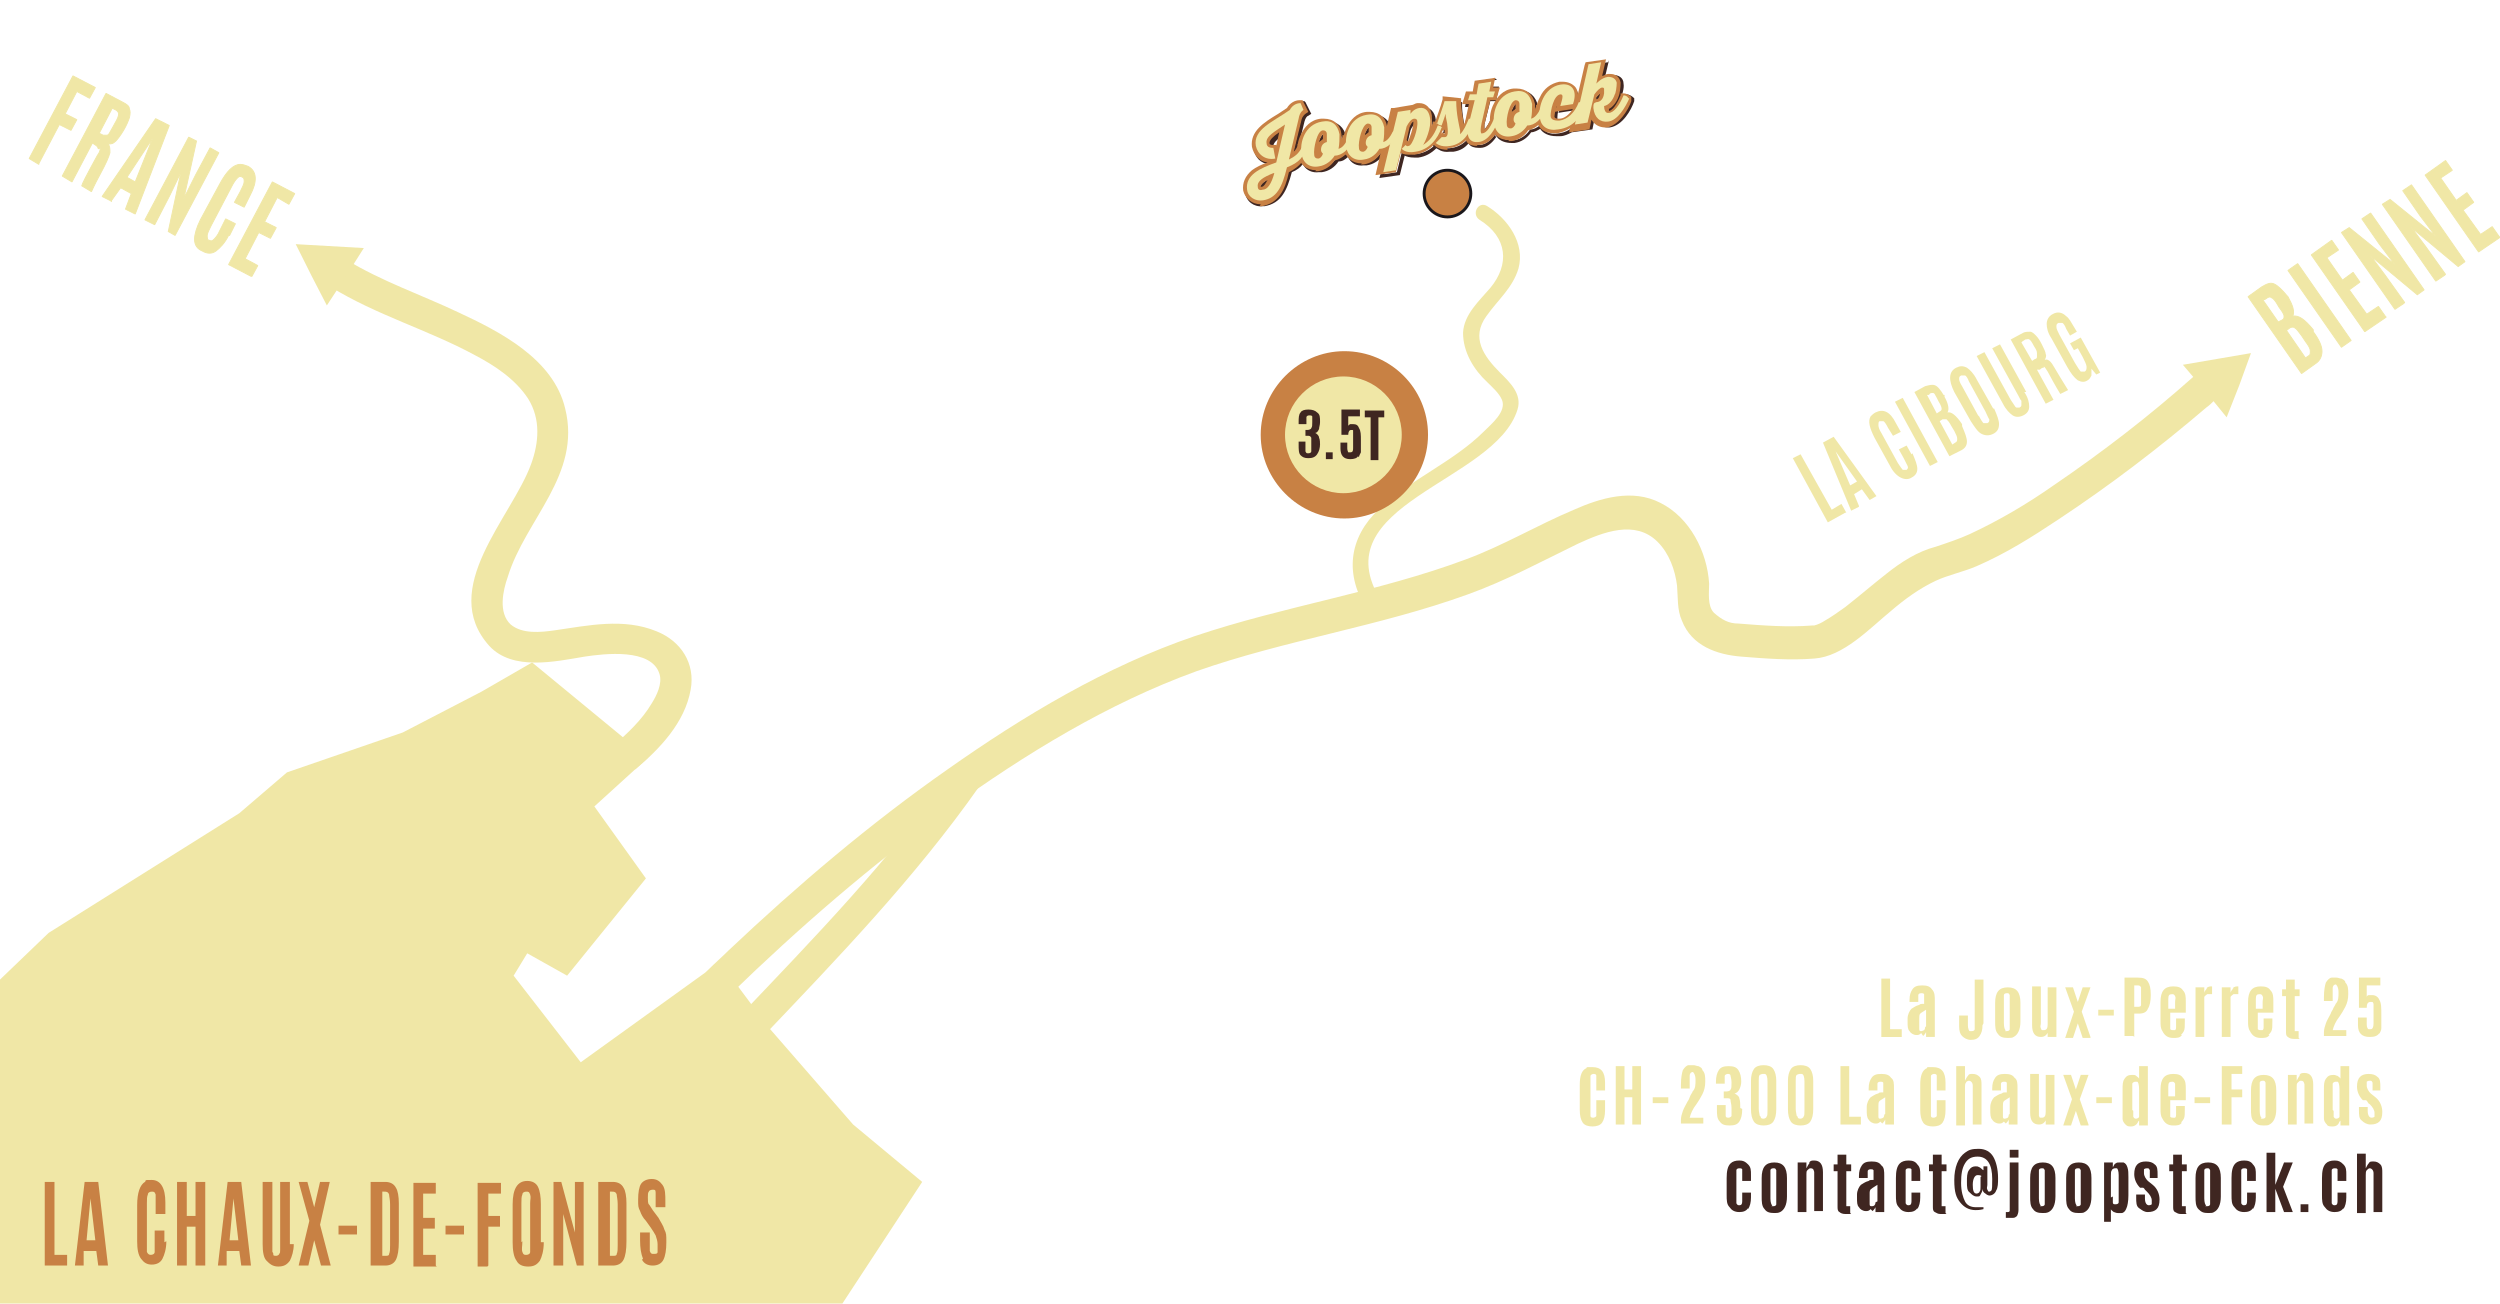 <svg xmlns="http://www.w3.org/2000/svg" xmlns:xlink="http://www.w3.org/1999/xlink" id="Calque_1" data-name="Calque 1" viewBox="0 0 257 134"><defs><style>      .cls-1 {        clip-path: url(#clippath-20);      }      .cls-2 {        clip-path: url(#clippath-11);      }      .cls-3 {        clip-path: url(#clippath-16);      }      .cls-4 {        clip-path: url(#clippath-33);      }      .cls-5 {        clip-path: url(#clippath-41);      }      .cls-6 {        clip-path: url(#clippath-32);      }      .cls-7 {        clip-path: url(#clippath-2);      }      .cls-8 {        clip-path: url(#clippath-13);      }      .cls-9 {        clip-path: url(#clippath-37);      }      .cls-10 {        clip-path: url(#clippath-25);      }      .cls-11 {        clip-path: url(#clippath-15);      }      .cls-12 {        clip-path: url(#clippath-6);      }      .cls-13 {        clip-path: url(#clippath-40);      }      .cls-14 {        clip-path: url(#clippath-26);      }      .cls-15, .cls-16, .cls-17 {        fill: none;      }      .cls-15, .cls-18, .cls-19, .cls-20 {        stroke-width: 0px;      }      .cls-21 {        clip-path: url(#clippath-7);      }      .cls-22 {        clip-path: url(#clippath-21);      }      .cls-23 {        clip-path: url(#clippath-34);      }      .cls-24 {        clip-path: url(#clippath-1);      }      .cls-25 {        clip-path: url(#clippath-4);      }      .cls-26 {        clip-path: url(#clippath-38);      }      .cls-27 {        clip-path: url(#clippath-36);      }      .cls-28 {        clip-path: url(#clippath-27);      }      .cls-29 {        clip-path: url(#clippath-44);      }      .cls-16 {        stroke: #f0e7a6;        stroke-miterlimit: 1.3;        stroke-width: .1px;      }      .cls-30 {        clip-path: url(#clippath-12);      }      .cls-17 {        stroke: #1a171b;        stroke-miterlimit: 10;        stroke-width: .3px;      }      .cls-18 {        fill: #f0e7a6;      }      .cls-31 {        clip-path: url(#clippath-24);      }      .cls-32 {        clip-path: url(#clippath-30);      }      .cls-33 {        clip-path: url(#clippath-22);      }      .cls-34 {        clip-path: url(#clippath-9);      }      .cls-35 {        clip-path: url(#clippath);      }      .cls-36 {        clip-path: url(#clippath-39);      }      .cls-37 {        clip-path: url(#clippath-19);      }      .cls-38 {        clip-path: url(#clippath-31);      }      .cls-39 {        clip-path: url(#clippath-3);      }      .cls-40 {        clip-path: url(#clippath-43);      }      .cls-41 {        clip-path: url(#clippath-8);      }      .cls-42 {        clip-path: url(#clippath-29);      }      .cls-43 {        clip-path: url(#clippath-18);      }      .cls-44 {        clip-path: url(#clippath-14);      }      .cls-45 {        clip-path: url(#clippath-17);      }      .cls-46 {        clip-path: url(#clippath-5);      }      .cls-47 {        clip-path: url(#clippath-42);      }      .cls-19 {        fill: #3f2621;      }      .cls-48 {        clip-path: url(#clippath-10);      }      .cls-49 {        clip-path: url(#clippath-23);      }      .cls-50 {        clip-path: url(#clippath-28);      }      .cls-20 {        fill: #c88144;      }      .cls-51 {        clip-path: url(#clippath-35);      }    </style><clipPath id="clippath"><rect class="cls-15" x="-10.8" y="-3.2" width="257" height="128.8"></rect></clipPath><clipPath id="clippath-1"><rect class="cls-15" x="-10.8" y="-3.2" width="257" height="128.8"></rect></clipPath><clipPath id="clippath-2"><rect class="cls-15" x="-10.8" y="-3.2" width="257" height="128.8"></rect></clipPath><clipPath id="clippath-3"><rect class="cls-15" y="6.1" width="257" height="128.8"></rect></clipPath><clipPath id="clippath-4"><rect class="cls-15" y="6.1" width="257" height="128.8"></rect></clipPath><clipPath id="clippath-5"><rect class="cls-15" y="6.1" width="257" height="128.8"></rect></clipPath><clipPath id="clippath-6"><rect class="cls-15" y="6.1" width="257" height="128.8"></rect></clipPath><clipPath id="clippath-7"><rect class="cls-15" y="6.1" width="257" height="128.8"></rect></clipPath><clipPath id="clippath-8"><rect class="cls-15" y="6.1" width="257" height="128.8"></rect></clipPath><clipPath id="clippath-9"><rect class="cls-15" y="6.1" width="257" height="128.8"></rect></clipPath><clipPath id="clippath-10"><rect class="cls-15" y="6.1" width="257" height="128.8"></rect></clipPath><clipPath id="clippath-11"><rect class="cls-15" y="6.1" width="257" height="128.8"></rect></clipPath><clipPath id="clippath-12"><rect class="cls-15" y="6.1" width="257" height="128.8"></rect></clipPath><clipPath id="clippath-13"><rect class="cls-15" y="6.1" width="257" height="128.8"></rect></clipPath><clipPath id="clippath-14"><rect class="cls-15" y="6.1" width="257" height="128.8"></rect></clipPath><clipPath id="clippath-15"><rect class="cls-15" y="6.1" width="257" height="128.8"></rect></clipPath><clipPath id="clippath-16"><rect class="cls-15" y="6.1" width="257" height="128.8"></rect></clipPath><clipPath id="clippath-17"><rect class="cls-15" y="6.1" width="257" height="128.8"></rect></clipPath><clipPath id="clippath-18"><rect class="cls-15" y="6.1" width="257" height="128.8"></rect></clipPath><clipPath id="clippath-19"><rect class="cls-15" y="6.1" width="257" height="128.8"></rect></clipPath><clipPath id="clippath-20"><rect class="cls-15" y="6.1" width="257" height="128.8"></rect></clipPath><clipPath id="clippath-21"><rect class="cls-15" y="6.1" width="257" height="128.8"></rect></clipPath><clipPath id="clippath-22"><rect class="cls-15" y="6.1" width="257" height="128.8"></rect></clipPath><clipPath id="clippath-23"><rect class="cls-15" y="6.1" width="257" height="128.8"></rect></clipPath><clipPath id="clippath-24"><rect class="cls-15" y="6.1" width="257" height="128.8"></rect></clipPath><clipPath id="clippath-25"><rect class="cls-15" y="6.1" width="257" height="128.8"></rect></clipPath><clipPath id="clippath-26"><rect class="cls-15" y="6.1" width="257" height="128.8"></rect></clipPath><clipPath id="clippath-27"><rect class="cls-15" y="6.1" width="257" height="128.8"></rect></clipPath><clipPath id="clippath-28"><rect class="cls-15" y="6.1" width="257" height="128.8"></rect></clipPath><clipPath id="clippath-29"><rect class="cls-15" y="6.1" width="257" height="128.8"></rect></clipPath><clipPath id="clippath-30"><rect class="cls-15" y="6.1" width="257" height="128.8"></rect></clipPath><clipPath id="clippath-31"><rect class="cls-15" y="6.1" width="257" height="128.8"></rect></clipPath><clipPath id="clippath-32"><rect class="cls-15" y="6.1" width="257" height="128.8"></rect></clipPath><clipPath id="clippath-33"><rect class="cls-15" y="6.1" width="257" height="128.8"></rect></clipPath><clipPath id="clippath-34"><rect class="cls-15" y="6.1" width="257" height="128.8"></rect></clipPath><clipPath id="clippath-35"><rect class="cls-15" y="6.1" width="257" height="128.8"></rect></clipPath><clipPath id="clippath-36"><rect class="cls-15" y="6.1" width="257" height="128.8"></rect></clipPath><clipPath id="clippath-37"><rect class="cls-15" y="6.1" width="257" height="128.8"></rect></clipPath><clipPath id="clippath-38"><rect class="cls-15" y="6.1" width="257" height="128.8"></rect></clipPath><clipPath id="clippath-39"><rect class="cls-15" y="6.1" width="257" height="128.8"></rect></clipPath><clipPath id="clippath-40"><rect class="cls-15" y="6.1" width="257" height="128.8"></rect></clipPath><clipPath id="clippath-41"><rect class="cls-15" y="6.1" width="257" height="128.8"></rect></clipPath><clipPath id="clippath-42"><rect class="cls-15" y="6.1" width="257" height="128.8"></rect></clipPath><clipPath id="clippath-43"><rect class="cls-15" y="6.1" width="257" height="128.8"></rect></clipPath><clipPath id="clippath-44"><rect class="cls-15" y="6.1" width="257" height="128.8"></rect></clipPath></defs><g><g class="cls-35"><path class="cls-19" d="M243.2,124.6v-3.8c0-.2,0-.4.1-.5s.2-.2.3-.2c.2,0,.4.2.4.5v4h.9v-4c0-.4,0-.7-.2-.9s-.4-.3-.7-.3-.4,0-.5.2c-.1.1-.2.3-.3.5v-1.5h-.9v6.1h.9ZM240.9,124.3c.2-.3.3-.7.3-1.2v-.5h-.9v.6h0c0,.2,0,.2,0,.3,0,.3-.1.4-.3.4-.1,0-.2,0-.3-.2,0-.1,0-.3,0-.6v-2.3c0-.2,0-.4,0-.5,0-.1.1-.2.3-.2s.2,0,.3.1c0,0,0,.3,0,.6v.6h.9v-.6c0-.5,0-.8-.3-1.1s-.5-.4-.9-.4-.7.1-.9.3c-.3.3-.4.8-.4,1.5v1.7c0,.6,0,1,.3,1.3.2.3.5.5,1,.5.4,0,.7-.1.9-.4M237.3,123.8h-.8v.8h.8v-.8ZM233.9,124.6v-2.4l.9,2.4h.9l-1-2.6,1-2.5h-.9l-.9,2.3v-3.3h-.9v6.1h.9ZM231.6,124.3c.2-.3.3-.7.3-1.2v-.5h-.9v.6h0c0,.2,0,.2,0,.3,0,.3-.1.4-.3.4-.1,0-.2,0-.3-.2,0-.1,0-.3,0-.6v-2.3c0-.2,0-.4,0-.5,0-.1.1-.2.3-.2s.2,0,.3.1c0,0,0,.3,0,.6v.6h.9v-.6c0-.5,0-.8-.3-1.1-.2-.3-.5-.4-.9-.4s-.7.1-.9.3c-.3.3-.4.8-.4,1.5v1.7c0,.6,0,1,.3,1.3.2.3.5.5,1,.5.4,0,.7-.1.9-.4M227.6,124.6c.4-.2.7-.7.7-1.6v-1.9c0-1.1-.4-1.6-1.3-1.6s-1.3.5-1.3,1.6v1.9c0,.5,0,1,.3,1.3s.5.4,1,.4c.2,0,.5,0,.6-.1M226.8,123.9c-.1,0-.2-.3-.2-.7v-2.3c0-.3,0-.4,0-.6,0-.1.1-.2.3-.2s.2,0,.3.2c0,.1,0,.3,0,.6v2.3c0,.2,0,.4,0,.6,0,.1-.1.2-.3.2,0,0-.1,0-.2,0M224.7,124.7v-.7c-.2,0-.4,0-.4,0,0,0,0-.1,0-.2v-3.4h.5v-.7h-.5v-1h-.9v1h-.4v.7h.4v3.6c0,.3,0,.5.2.6s.3.2.6.2h.6ZM220.3,122.1s.1,0,.2.2c.1.1.2.2.2.2.3.3.5.6.5.9s0,.3,0,.4c0,0-.1.1-.3.1-.2,0-.4-.2-.4-.7v-.4h-.9v.3c0,.5,0,.9.3,1.1s.5.4.9.4.7-.1.9-.3.3-.5.3-1-.2-1.1-.7-1.5l-.5-.4c-.2-.2-.4-.5-.4-.8s0-.3,0-.4c0,0,.1-.1.3-.1s.2,0,.3.2c0,.1,0,.3,0,.5v.3h.8v-.3c0-.5,0-.9-.3-1.1-.2-.2-.5-.3-.9-.3-.8,0-1.2.4-1.2,1.3,0,.5.2,1,.6,1.4M217,123.1v-2.2c0-.3,0-.5.1-.6,0-.1.2-.2.3-.2s.1,0,.2,0c.1,0,.2.3.2.7v2.1c0,.3,0,.5,0,.7,0,.1-.1.2-.3.2s-.3,0-.3-.2c0-.1,0-.3,0-.6M217,125.6v-1.3c0,.1.2.2.3.3.1,0,.2.1.4.1s.3,0,.4,0c.2,0,.4-.2.5-.5.1-.2.2-.7.2-1.3v-1.9c0-.4,0-.7-.1-1s-.2-.4-.4-.5c-.1,0-.2,0-.4,0s-.3,0-.4.1c-.1,0-.2.2-.3.4v-.5h-.9v6.1h.9ZM214.3,124.6c.4-.2.7-.7.7-1.6v-1.9c0-1.1-.4-1.6-1.3-1.6s-1.3.5-1.3,1.6v1.9c0,.5,0,1,.3,1.3.2.3.5.4,1,.4.2,0,.5,0,.6-.1M213.5,123.9c-.1,0-.2-.3-.2-.7v-2.3c0-.3,0-.4,0-.6,0-.1.1-.2.3-.2s.2,0,.3.2c0,.1,0,.3,0,.6v2.3c0,.2,0,.4,0,.6,0,.1-.1.2-.3.2,0,0-.1,0-.2,0M210.6,124.6c.4-.2.7-.7.7-1.6v-1.9c0-1.1-.4-1.6-1.3-1.6s-1.3.5-1.3,1.6v1.9c0,.5,0,1,.3,1.3.2.3.5.4,1,.4.2,0,.4,0,.6-.1M209.8,123.9c-.1,0-.2-.3-.2-.7v-2.3c0-.3,0-.4,0-.6,0-.1.1-.2.3-.2s.2,0,.3.2c0,.1,0,.3,0,.6v2.3c0,.2,0,.4,0,.6,0,.1-.1.2-.3.2,0,0-.1,0-.2,0M207.5,118.2h-.9v.8h.9v-.8ZM207.3,125.1c.1-.2.2-.4.2-.7v-4.9h-.9v4.9c0,.1,0,.2-.2.2,0,0-.1,0-.2,0v.6c0,0,.1,0,.3,0s.2,0,.3,0c.2,0,.4,0,.5-.2M203.6,121v1c0,.2,0,.4-.1.5,0,.1-.2.2-.3.2-.3,0-.4-.3-.4-.9s.2-1,.5-1c.1,0,.3,0,.4.1M203.9,124.7v-.6c-.3,0-.5,0-.8,0-.5,0-.9-.2-1.1-.6s-.4-1-.4-1.9.1-1.5.4-2,.7-.7,1.3-.7c1,0,1.5.8,1.5,2.3,0,.7,0,1.1-.1,1.2,0,0-.1.1-.2.1s-.1,0-.2-.2,0-.3,0-.5v-1.9h-.4v.4c-.2-.1-.2-.2-.4-.3s-.2-.1-.4-.1c-.3,0-.5.1-.7.4-.2.3-.2.7-.2,1.2s0,.9.3,1.1c.2.2.4.4.7.4s.3,0,.4-.2.2-.3.2-.6c0,.2.1.4.3.5.1.1.3.2.4.2.3,0,.6-.2.7-.5.2-.3.2-.8.2-1.3,0-.9-.2-1.7-.5-2.2-.3-.5-.8-.8-1.5-.8s-1,.1-1.4.4c-.7.5-1.1,1.5-1.1,2.8s.2,1.8.6,2.3c.4.5.9.8,1.6.8.2,0,.4,0,.8-.1M200,124.7v-.7c-.2,0-.4,0-.4,0,0,0,0-.1,0-.2v-3.4h.5v-.7h-.5v-1h-.9v1h-.4v.7h.4v3.6c0,.3,0,.5.2.6s.3.2.6.2h.6ZM197.1,124.3c.2-.3.3-.7.3-1.2v-.5h-.9v.6h0c0,.2,0,.2,0,.3,0,.3-.1.4-.3.4-.1,0-.2,0-.3-.2,0-.1,0-.3,0-.6v-2.3c0-.2,0-.4,0-.5,0-.1.1-.2.3-.2s.2,0,.3.1c0,0,0,.3,0,.6v.6h.9v-.6c0-.5,0-.8-.3-1.1-.2-.3-.5-.4-.9-.4s-.7.1-.9.3c-.3.3-.4.8-.4,1.5v1.7c0,.6,0,1,.3,1.3.2.3.5.5,1,.5.4,0,.7-.1.9-.4M192.5,124.5c.1-.1.2-.2.3-.4v.5h.9v-3.7c0-.5,0-.9-.3-1.1-.2-.3-.5-.4-1-.4s-.8.1-1,.4c-.2.3-.3.6-.3,1.1v.2h.9v-.2c0-.2,0-.4,0-.5,0-.1.1-.2.3-.2s.2,0,.3.1c0,.1,0,.3,0,.6v.4s-.1,0-.2,0-.2,0-.3.1c-.4.1-.6.3-.8.4-.2.2-.4.6-.4,1v.3c0,.5,0,.8.2,1,.1.2.4.4.7.4.2,0,.3,0,.5-.2M192.8,123.6c0,0,0,.2-.1.3s-.2.1-.3.1-.2,0-.2-.2c0-.1,0-.3,0-.5v-.6c0-.2,0-.4.2-.5.1-.1.3-.2.6-.4v1.7ZM190.2,124.7v-.7c-.2,0-.4,0-.4,0,0,0,0-.1,0-.2v-3.4h.5v-.7h-.5v-1h-.9v1h-.4v.7h.4v3.6c0,.3,0,.5.2.6.1.1.3.2.6.2h.6ZM186,119.6c-.1.1-.2.3-.3.5v-.6h-.9v5.1h.9v-3.9c0-.2,0-.3.1-.4s.2-.2.3-.2.2,0,.3.1c0,0,.1.2.1.3v4h.9v-4c0-.8-.3-1.2-.9-1.2-.2,0-.4,0-.5.2M183,124.6c.4-.2.7-.7.7-1.6v-1.9c0-1.1-.4-1.6-1.3-1.6s-1.3.5-1.3,1.6v1.9c0,.5,0,1,.3,1.3.2.3.5.4,1,.4.2,0,.4,0,.6-.1M182.2,123.9c-.1,0-.2-.3-.2-.7v-2.3c0-.3,0-.4,0-.6,0-.1.1-.2.3-.2s.2,0,.3.2c0,.1,0,.3,0,.6v2.3c0,.2,0,.4,0,.6,0,.1-.1.2-.3.2,0,0-.1,0-.2,0M179.7,124.3c.2-.3.3-.7.3-1.2v-.5h-.9v.6h0c0,.2,0,.2,0,.3,0,.3-.1.4-.3.4-.1,0-.2,0-.3-.2,0-.1,0-.3,0-.6v-2.3c0-.2,0-.4,0-.5,0-.1.1-.2.3-.2s.2,0,.3.1c0,0,0,.3,0,.6v.6h.9v-.6c0-.5,0-.8-.3-1.1s-.5-.4-.9-.4-.7.1-.9.3c-.3.3-.4.8-.4,1.5v1.7c0,.6,0,1,.3,1.3.2.3.5.5,1,.5.4,0,.7-.1.9-.4"></path></g><g class="cls-24"><path class="cls-18" d="M243.2,113.1s.1,0,.2.2.2.2.2.2c.3.3.5.6.5.9s0,.3,0,.4c0,0-.1.1-.3.1-.2,0-.4-.2-.4-.7v-.4h-.9v.3c0,.5,0,.9.3,1.1.2.2.5.4.9.4s.7-.1.9-.3c.2-.2.3-.5.3-1s-.2-1.1-.7-1.5l-.5-.4c-.2-.2-.4-.5-.4-.8s0-.3,0-.4c0,0,.1-.1.3-.1s.2,0,.3.2c0,.1,0,.3,0,.5v.3h.8v-.3c0-.5,0-.9-.3-1.1-.2-.2-.5-.3-.9-.3-.8,0-1.2.4-1.2,1.3,0,.5.2,1,.6,1.4M239.8,114.1v-2.1c0-.3,0-.5,0-.6,0-.1.2-.2.3-.2s.1,0,.2,0c.1,0,.2.3.2.8v2.1c0,.3,0,.6,0,.7,0,.1-.2.2-.3.2s-.2,0-.3-.2c0-.1,0-.4,0-.6M240.6,115.2v.5h.9v-6.1h-.9v1.3c0-.1-.2-.2-.3-.3-.1,0-.2-.1-.4-.1-.4,0-.6.1-.8.4-.2.3-.2.6-.2,1.1v2.1c0,.3,0,.6,0,.9,0,.2.1.4.3.6.1.2.3.2.6.2.4,0,.6-.2.7-.5M236.4,110.6c-.1.1-.2.3-.3.5v-.6h-.9v5.1h.9v-3.9c0-.2,0-.3.1-.4s.2-.2.3-.2.2,0,.3.1c0,0,.1.2.1.3v4h.9v-4c0-.8-.3-1.2-.9-1.2-.2,0-.4,0-.5.2M233.3,115.6c.4-.2.7-.7.7-1.6v-1.9c0-1.1-.4-1.6-1.3-1.6s-1.3.5-1.3,1.6v1.9c0,.5,0,1,.3,1.3s.5.4,1,.4c.2,0,.5,0,.6-.1M232.5,114.9c-.1,0-.2-.3-.2-.7v-2.3c0-.3,0-.4,0-.6,0-.1.1-.2.3-.2s.2,0,.3.2c0,.1,0,.3,0,.6v2.3c0,.2,0,.4,0,.6,0,.1-.1.2-.3.2,0,0-.1,0-.2,0M229.4,115.6v-2.8h1.1v-.8h-1.1v-1.6h1.1v-.8h-2.1v6h.9ZM227.2,112.8h-1.6v.6h1.6v-.6ZM222.9,112c0-.1,0-.2,0-.3,0-.4.1-.5.4-.5h0c.1,0,.2,0,.3.2,0,.1,0,.3,0,.6v.7h-.7v-.6h0ZM224.2,115.4c0,0,.2-.2.3-.4s.1-.5.1-1v-.3h-.9v.5c0,.2,0,.3,0,.4,0,.1,0,.2-.1.3,0,0-.1,0-.2,0s-.2,0-.3-.1c0,0,0-.3,0-.7v-1h1.6v-1.1c0-.5,0-.9-.3-1.2-.2-.3-.5-.4-1-.4-.9,0-1.3.5-1.3,1.6v1.9c0,.5,0,.8.2,1.1.2.4.5.7,1.1.7.4,0,.7,0,.9-.3M219.2,114.1v-2.1c0-.3,0-.5,0-.6s.2-.2.3-.2.1,0,.2,0c.1,0,.2.3.2.8v2.1c0,.3,0,.6,0,.7,0,.1-.2.2-.3.2s-.2,0-.3-.2c0-.1,0-.4,0-.6M219.9,115.2v.5h.9v-6.1h-.9v1.3c0-.1-.2-.2-.3-.3s-.2-.1-.4-.1c-.4,0-.6.1-.8.4-.2.3-.2.6-.2,1.1v2.1c0,.3,0,.6,0,.9,0,.2.1.4.3.6s.3.2.6.2c.3,0,.6-.2.7-.5M217.1,112.8h-1.6v.6h1.6v-.6ZM214.7,115.6l-.9-2.6.9-2.5h-.8l-.5,1.5-.5-1.5h-.8l.9,2.5-.9,2.7h.8l.5-1.5.5,1.5h.8ZM210.3,115.1v.5h.9v-5.1h-.9v3.8c0,.4-.1.6-.4.6s-.2,0-.3-.2c0-.1,0-.3,0-.5v-3.8h-.9v4c0,.8.3,1.2.9,1.2.4,0,.6-.2.8-.6M206.2,115.5c.1-.1.2-.2.3-.4v.5h.9v-3.7c0-.5,0-.9-.3-1.1-.2-.3-.5-.4-1-.4s-.8.1-1,.4c-.2.3-.3.6-.3,1.1v.2h.9v-.2c0-.2,0-.4,0-.5,0-.1.1-.2.3-.2s.2,0,.3.1c0,0,0,.3,0,.6v.4s-.1,0-.2,0-.2,0-.3.1c-.4.1-.6.3-.8.4-.2.2-.4.6-.4,1v.3c0,.4,0,.8.2,1,.1.2.4.4.7.4.2,0,.3,0,.5-.2M206.5,114.6c0,0,0,.2-.1.3,0,0-.2.1-.3.1s-.2,0-.2-.2c0-.1,0-.3,0-.5v-.6c0-.2,0-.4.1-.5.1-.1.3-.2.6-.4v1.7ZM202,115.6v-3.8c0-.2,0-.4.1-.5,0-.1.2-.2.3-.2.2,0,.4.2.4.5v4h.9v-4c0-.4,0-.7-.2-.9s-.4-.3-.7-.3-.4,0-.5.2c-.1.1-.2.3-.3.5v-1.5h-.9v6.1s.9,0,.9,0ZM200,114v-.9h-.9v.9c0,.3,0,.6,0,.7,0,.1-.2.2-.3.2s-.3,0-.3-.2c0-.1,0-.4,0-.7v-2.8c0-.3,0-.5,0-.6,0-.1.2-.2.3-.2s.3,0,.3.2c0,.1,0,.4,0,.7v.8h.9v-.8c0-1.1-.4-1.6-1.3-1.6s-.5,0-.6.1c-.5.2-.7.8-.7,1.7v2.6c0,.6.1,1,.3,1.3.2.3.6.4,1,.4s.8-.1,1-.4c.2-.3.3-.7.3-1.3M193.5,115.5c.1-.1.2-.2.3-.4v.5h.9v-3.7c0-.5,0-.9-.3-1.1-.2-.3-.5-.4-1-.4s-.8.1-1,.4c-.2.3-.3.6-.3,1.1v.2h.9v-.2c0-.2,0-.4,0-.5,0-.1.1-.2.3-.2s.2,0,.3.1c0,0,0,.3,0,.6v.4s-.1,0-.2,0-.2,0-.3.1c-.4.1-.6.3-.8.4-.2.2-.4.6-.4,1v.3c0,.4,0,.8.2,1,.1.2.4.4.7.4.2,0,.3,0,.5-.2M193.7,114.6c0,0,0,.2-.1.3,0,0-.2.1-.3.1s-.2,0-.2-.2c0-.1,0-.3,0-.5v-.6c0-.2,0-.4.1-.5.1-.1.3-.2.6-.4v1.7ZM191.3,115.6v-.8h-1.2v-5.2h-.9v6h2.1ZM186.4,114v-2.9c0-.5-.1-.9-.3-1.2-.2-.3-.6-.4-1-.4s-.8.1-1,.4c-.2.3-.3.7-.3,1.2v2.9c0,.6.1,1,.3,1.3.2.3.6.4,1,.4s.8-.1,1-.4c.2-.3.3-.7.3-1.3M184.7,114.7c0-.1-.1-.4-.1-.7v-2.9c0-.3,0-.5.1-.6,0,0,.2-.1.3-.1s.2,0,.2,0c.2,0,.3.3.3.8v2.9c0,.4,0,.6-.1.7,0,.1-.2.2-.3.2s-.3,0-.3-.2M182.6,114v-2.9c0-.5-.1-.9-.3-1.2s-.6-.4-1-.4-.8.1-1,.4-.3.7-.3,1.2v2.9c0,.6.1,1,.3,1.3.2.3.6.4,1,.4s.8-.1,1-.4.3-.7.3-1.3M180.9,114.7c0-.1-.1-.4-.1-.7v-2.9c0-.3,0-.5.1-.6,0,0,.2-.1.3-.1s.2,0,.2,0c.2,0,.3.3.3.8v2.9c0,.4,0,.6-.1.7,0,.1-.2.2-.3.2s-.3,0-.3-.2M178.9,113.9c0-.4,0-.7-.1-1,0-.2-.3-.4-.5-.5.2,0,.4-.2.5-.4s.2-.5.2-.8c0-.5-.1-.9-.3-1.2-.2-.3-.5-.4-1-.4s-.8.1-1,.4-.3.7-.3,1.2v.2h.9v-.2c0-.3,0-.5,0-.6,0-.1.2-.2.3-.2s.3,0,.3.2c0,.1.1.3.1.7s0,.6-.1.7c0,.1-.2.2-.4.2h-.3v.7h.3c.2,0,.4,0,.4.2,0,.2.1.4.1.8s0,.7,0,.8-.2.2-.3.2-.3,0-.3-.2c0-.1,0-.4,0-.7v-.4h-.9v.4c0,.6,0,1,.3,1.3.2.3.5.4,1,.4s.8-.1,1-.4.3-.7.3-1.3M175.1,115.6v-.7h-1.4c.1-.4.3-.9.7-1.4.2-.3.4-.6.6-1,.2-.4.3-.8.3-1.3s0-.9-.3-1.2c0-.2-.2-.3-.4-.4-.2,0-.3-.1-.5-.1s-.4,0-.5,0c-.2,0-.4.2-.6.5-.1.3-.2.8-.2,1.5v.4h.9v-.8c0-.2,0-.3,0-.5,0-.3.2-.4.3-.4s.3.3.3.8,0,.9-.3,1.2c0,.1-.2.3-.3.6s-.2.4-.2.4c-.2.4-.4.7-.5,1-.1.3-.2.6-.2.9v.4h2.3ZM171.5,112.8h-1.6v.6h1.6v-.6ZM167,115.6v-2.8h.8v2.8h.9v-6h-.9v2.4h-.8v-2.4h-.9v6h.9ZM165,114v-.9h-.9v.9c0,.3,0,.6,0,.7,0,.1-.2.2-.3.2s-.3,0-.3-.2c0-.1,0-.4,0-.7v-2.8c0-.3,0-.5,0-.6,0-.1.2-.2.3-.2s.3,0,.3.2c0,.1,0,.4,0,.7v.8h.9v-.8c0-1.1-.4-1.6-1.3-1.6s-.5,0-.6.1c-.5.2-.7.8-.7,1.7v2.6c0,.6.1,1,.3,1.3.2.3.6.4,1,.4s.8-.1,1-.4c.2-.3.3-.7.3-1.3"></path></g><g class="cls-7"><path class="cls-18" d="M244.6,106.3c0-.1.2-.3.2-.6s0-.7,0-1.4,0-1.2-.2-1.5c-.1-.3-.4-.5-.7-.5s-.3,0-.4,0c-.1,0-.2.1-.2.2v-1.2h1.4v-.8h-2.2v3.1h.8c0-.4.1-.6.4-.6s.2,0,.3.2c0,.1,0,.3,0,.5v1.5c0,.4-.1.6-.3.6h0c0,0-.2,0-.2,0-.1,0-.2-.2-.2-.5v-.7h-.9v.8c0,.8.4,1.2,1.2,1.2.5,0,.8-.1,1-.4M241.2,106.6v-.7h-1.4c.1-.4.3-.9.7-1.4.2-.3.4-.6.6-1,.2-.4.3-.8.3-1.3s0-.9-.3-1.2c0-.2-.2-.3-.4-.4-.2,0-.3-.1-.5-.1s-.4,0-.5,0c-.2,0-.4.2-.6.5-.1.3-.2.8-.2,1.5v.4h.9v-.8c0-.2,0-.3,0-.5,0-.3.2-.4.3-.4s.3.3.3.8,0,.9-.3,1.2c0,.1-.2.3-.3.6-.2.3-.2.4-.2.4-.2.4-.4.7-.5,1s-.2.6-.2.9v.4h2.3ZM236.3,106.7v-.7c-.2,0-.4,0-.4,0,0,0,0-.1,0-.2v-3.4h.5v-.7h-.5v-1h-.9v1h-.4v.7h.4v3.6c0,.3,0,.5.2.6.1.1.3.2.6.2h.6ZM231.9,103c0-.1,0-.2,0-.3,0-.4.1-.5.4-.5h0c.1,0,.2,0,.3.2s0,.3,0,.6v.7h-.7v-.6h0ZM233.2,106.4c0,0,.2-.2.3-.4s.1-.5.1-1v-.3h-.9v.5c0,.2,0,.3,0,.4,0,.1,0,.2-.1.3,0,0-.1,0-.2,0s-.2,0-.3-.1c0,0,0-.3,0-.7v-1h1.6v-1.1c0-.5,0-.9-.3-1.2-.2-.3-.5-.4-1-.4-.9,0-1.3.5-1.3,1.6v1.9c0,.5,0,.8.2,1.1.2.4.5.7,1.1.7.4,0,.7,0,.9-.3M229.6,101.6c-.1.1-.3.3-.3.5v-.6h-.9v5.1h.9v-4.1c0-.1.2-.2.3-.3.2,0,.4,0,.5,0v-.2c0-.4,0-.6,0-.6-.2,0-.4,0-.6.2M226.9,101.6c-.1.1-.3.3-.3.5v-.6h-.9v5.1h.9v-4.1c0-.1.2-.2.3-.3.2,0,.4,0,.5,0v-.2c0-.4,0-.6,0-.6-.2,0-.4,0-.6.2M222.9,103c0-.1,0-.2,0-.3,0-.4.1-.5.4-.5h0c.1,0,.2,0,.3.2s0,.3,0,.6v.7h-.7v-.6h0ZM224.2,106.4c0,0,.2-.2.3-.4s.1-.5.1-1v-.3h-.9v.5c0,.2,0,.3,0,.4,0,.1,0,.2-.1.3,0,0-.1,0-.2,0s-.2,0-.3-.1c0,0,0-.3,0-.7v-1h1.6v-1.1c0-.5,0-.9-.3-1.2-.2-.3-.5-.4-1-.4-.9,0-1.3.5-1.3,1.6v1.9c0,.5,0,.8.2,1.1.2.4.5.7,1.1.7.4,0,.7,0,.9-.3M219.4,101.3h.3c.2,0,.3,0,.4.2,0,.2,0,.4,0,.8h0c0,.5,0,.8,0,1s-.2.2-.4.2h-.3v-2.2h0ZM219.4,106.6v-2.4h.5c.5,0,.8-.2.9-.5.2-.3.3-.8.3-1.4h0c0-.7-.1-1.1-.3-1.4s-.5-.4-1-.4h-1.4v6h.9ZM217.3,103.8h-1.6v.6h1.6v-.6ZM214.9,106.6l-.9-2.6.9-2.5h-.8l-.5,1.5-.5-1.5h-.8l.9,2.5-.9,2.7h.8l.5-1.5.5,1.5h.8ZM210.5,106.1v.5h.9v-5.1h-.9v3.8c0,.4-.1.6-.4.6s-.2,0-.3-.2,0-.3,0-.5v-3.8h-.9v4c0,.8.3,1.2.9,1.2.4,0,.6-.2.8-.6M207,106.6c.4-.2.7-.7.7-1.6v-1.9c0-1.1-.4-1.6-1.3-1.6s-1.3.5-1.3,1.6v1.9c0,.5,0,1,.3,1.3.2.3.5.4,1,.4.2,0,.5,0,.6-.1M206.2,105.9c-.1,0-.2-.3-.2-.7v-2.3c0-.3,0-.4,0-.6,0-.1.1-.2.3-.2s.2,0,.3.2c0,.1,0,.3,0,.6v2.3c0,.2,0,.4,0,.6,0,.1-.1.2-.3.2,0,0-.1,0-.2,0M203.9,105.2v-4.5h-.9v4.6c0,.2,0,.4,0,.5,0,.1-.1.2-.3.2s-.1,0-.2,0c-.1,0-.2-.3-.2-.6v-1h-.9v1.1c0,.5.1.8.3,1,.2.2.5.4.9.4s.7-.1.9-.4c.2-.3.3-.6.3-1.1M197.7,106.5c.1-.1.2-.2.3-.4v.5h.9v-3.7c0-.5,0-.9-.3-1.2-.2-.3-.5-.4-1-.4s-.8.1-1,.4c-.2.3-.3.6-.3,1.1v.2h.9v-.2c0-.2,0-.4,0-.5,0-.1.1-.2.3-.2s.2,0,.3.1c0,0,0,.3,0,.6v.4s-.1,0-.2,0c-.1,0-.2,0-.3.1-.4.1-.6.3-.8.4-.2.2-.4.6-.4,1v.3c0,.5,0,.8.2,1,.1.2.4.4.7.4.2,0,.3,0,.5-.2M197.9,105.6c0,0,0,.2-.1.3,0,0-.2.1-.3.1s-.2,0-.2-.2c0-.1,0-.3,0-.5v-.6c0-.2,0-.4.1-.5.1-.1.3-.2.6-.4v1.7ZM195.5,106.6v-.8h-1.2v-5.2h-.9v6h2.1Z"></path></g><g class="cls-39"><path class="cls-20" d="M151.2,19.9c0,1.3-1.1,2.4-2.4,2.4s-2.4-1.1-2.4-2.4,1.1-2.4,2.4-2.4c1.3,0,2.4,1.1,2.4,2.4"></path></g><g class="cls-25"><circle class="cls-17" cx="148.8" cy="19.9" r="2.4"></circle></g></g><polygon class="cls-18" points="49.5 71.1 41.4 75.3 29.5 79.4 24.6 83.6 5 95.9 0 100.7 0 134 86.6 134 94.8 121.5 87.7 115.6 79 105.6 74 98.9 59.7 109.2 52.8 100.3 54.2 98 58.3 100.3 66.4 90.3 61.1 82.9 66.6 77.9 54.7 68.1 49.5 71.1"></polygon><g><g class="cls-46"><path class="cls-18" d="M75.1,102.2c7-6.8,14.5-13.3,22.4-19,7.9-5.7,16.4-10.9,25.5-14.2,9.1-3.2,18.8-4.6,27.9-7.9,3.9-1.4,7.6-3.4,11.3-5.2,2.6-1.2,5.9-2.5,8.2-.2,1.2,1.2,1.8,2.9,2,4.5.1,1.2,0,2.5.5,3.6,1,2.6,3.6,3.5,6.1,3.7,2.5.2,5,.4,7.5.2,3-.2,5.7-3.1,7.9-4.9,1.4-1.2,2.9-2.3,4.6-3.1,1.3-.6,2.8-.9,4.2-1.5,3-1.3,5.7-3,8.4-4.8,5.3-3.5,10.4-7.4,15.2-11.5.3-.2.6-.5.9-.8,1.5-1.4-.7-3.7-2.3-2.3-4.5,4-9.3,7.7-14.3,11.1-2.7,1.9-5.6,3.6-8.6,5-1.1.5-2.3.9-3.5,1.3-1.9.5-3.6,1.6-5.1,2.8-1.4,1.1-2.8,2.3-4.2,3.4-.7.5-1.4,1-2.1,1.4-.3.2-.7.4-1.1.5,0,0,.3,0-.2,0-2.5.2-5.1,0-7.6-.2-1,0-1.7-.4-2.5-1.1-.7-.7-.5-2.1-.5-3-.2-3.3-2-6.8-5-8.3-2.9-1.5-6.2-.5-8.9.7-3.8,1.6-7.3,3.7-11.1,5.1-9.1,3.4-18.7,4.8-27.9,7.9-9.1,3.1-17.6,8.2-25.4,13.7-8,5.6-15.4,11.9-22.5,18.6-.7.7-1.4,1.3-2.1,2-1.5,1.4.8,3.7,2.3,2.3"></path></g><g class="cls-12"><path class="cls-18" d="M78.3,106.7c7.9-8.3,15.8-16.5,22.4-25.9,1.2-1.7-1.6-3.3-2.8-1.6-6.4,9.2-14.2,17.2-21.9,25.3-1.4,1.5.8,3.8,2.3,2.3"></path></g><g class="cls-21"><path class="cls-18" d="M142,61.8c-6.3-10,11.7-12.2,14-19.7.5-1.6-.8-2.8-1.8-3.8-1.7-1.7-3-3.6-1.4-5.8,1.2-1.7,2.7-2.9,3.3-4.9.7-2.6-1.1-5.1-3.2-6.4-.9-.6-1.7.8-.8,1.4,2.9,1.8,3.1,4.6,1.1,7-1.1,1.3-2.7,2.7-2.8,4.6,0,2,1.1,3.8,2.5,5.1.5.5,1.2,1.1,1.5,1.8.5,1.2-1.1,2.5-1.8,3.2-3.2,3.2-7.5,4.9-10.8,8-3.2,3-3.6,6.8-1.2,10.5.6.9,1.9,0,1.4-.8"></path></g><g class="cls-41"><path class="cls-18" d="M65.3,79.1c2.5-2.1,5.1-4.8,5.7-8.2.5-2.7-1-5-3.5-6-3.4-1.4-7-.6-10.5-.1-1.4.2-3.3.4-4.5-.6-1.3-1.2-.8-3.5-.3-4.9,1.8-5.9,7.6-10.5,5.9-17.3-1.2-5.1-6.7-7.9-11-9.9-3.8-1.8-7.9-3.2-11.5-5.4-1.8-1.1-3.4,1.7-1.6,2.8,4.7,2.9,10,4.4,14.8,7,2.1,1.1,4.2,2.5,5.5,4.5,1.3,2.1,1.1,4.5.3,6.7-2,5.5-9.6,12.8-4.3,18.7,2.4,2.6,6.8,1.6,9.8,1.1,2-.3,6.9-.9,7.7,1.8.3,1-.3,2.2-.8,3-1,1.7-2.5,3.1-4,4.4-1.6,1.4.7,3.6,2.3,2.3"></path></g></g><polygon class="cls-18" points="32 28.3 30.4 25.1 33.9 25.3 37.4 25.5 35.5 28.5 33.6 31.4 32 28.3"></polygon><polygon class="cls-18" points="227.9 36.9 231.4 36.3 230.2 39.6 228.9 42.9 226.7 40.2 224.4 37.5 227.9 36.9"></polygon><g><g class="cls-34"><path class="cls-20" d="M66,129.5c.2.4.6.6,1.1.6s.9-.2,1.1-.6c.2-.4.3-1,.3-1.8s0-.9-.2-1.3c-.1-.4-.4-.8-.6-1.2l-.6-.8c-.2-.3-.3-.5-.4-.6s-.1-.4-.1-.7,0-.5.1-.6c0-.1.2-.2.4-.2s.3,0,.3.3c0,.2,0,.5,0,.9v.6h1v-.5c0-.8,0-1.4-.3-1.8s-.6-.6-1.1-.6-.9.2-1.1.5c-.2.3-.3.9-.3,1.6s0,.8.2,1.2c.1.3.3.7.6,1l.5.7c.2.3.4.6.5.8.1.3.2.6.2.9s0,.6,0,.8c0,.2-.2.2-.4.2s-.3,0-.4-.3c0-.2,0-.5,0-1v-.9h-1v.8c0,.8.1,1.4.3,1.9M63,130.1c.5,0,.9-.2,1.1-.6.2-.4.3-1,.3-1.9v-3.9c0-.7-.1-1.3-.3-1.6-.2-.4-.6-.6-1.1-.6h-1.5v8.6h1.5ZM62.6,122.5h.3c.2,0,.4,0,.5.3,0,.2.1.5.1,1v4.2c0,.4,0,.7-.1.9,0,.2-.2.2-.4.2h-.3v-6.6ZM57.9,130.1v-5.3c0,0,1.4,5.3,1.4,5.3h.7v-8.6h-.9v5.2c0,0-1.4-5.2-1.4-5.2h-.8v8.6h1ZM55.6,127.7v-3.9c0-.8-.1-1.4-.3-1.8-.2-.4-.6-.6-1.1-.6-1,0-1.5.8-1.5,2.4v3.9c0,.8.1,1.5.4,1.9.2.4.6.6,1.2.6s.9-.2,1.2-.6c.2-.4.4-1,.4-1.9M53.6,127.7v-4c0-.4,0-.7.1-.9,0-.2.2-.3.4-.3s.3,0,.4.3,0,.5,0,.9v4c0,.5,0,.8,0,1s-.2.3-.4.3-.3,0-.4-.3,0-.6,0-1.1M50.2,130.1v-4h1.2v-1.1h-1.2v-2.3h1.3v-1.1h-2.4v8.6h1ZM47.7,126h-1.9v.9h1.9v-.9ZM44.8,130.1v-1.1h-1.3v-2.7h1.2v-1.1h-1.2v-2.5h1.3v-1.1h-2.3v8.6h2.4ZM39.6,130.1c.5,0,.9-.2,1.1-.6.2-.4.3-1,.3-1.9v-3.9c0-.7-.1-1.3-.3-1.6-.2-.4-.6-.6-1.1-.6h-1.5v8.6h1.5ZM39.2,122.5h.3c.2,0,.4,0,.5.3,0,.2.1.5.1,1v4.2c0,.4,0,.7-.1.9,0,.2-.2.2-.4.2h-.3v-6.6ZM36.7,126h-1.9v.9h1.9v-.9ZM34,130.1l-1.1-4.2,1-4.4h-1l-.6,2.6-.7-2.6h-.9l1.1,4-1.1,4.6h1l.6-2.6.7,2.6h.9ZM29.8,127.9v-6.4h-1v6.4c0,.3,0,.5,0,.6,0,.2,0,.3-.1.4,0,.1-.2.2-.3.2s-.3,0-.3-.1,0-.2-.1-.3c0-.1,0-.4,0-.8v-6.4h-1v6.4c0,.8.1,1.4.4,1.7s.6.6,1.2.6.9-.2,1.2-.6c.2-.4.4-1,.4-1.7M23.3,130.1v-1.5h1.3l.2,1.5h1l-1-8.6h-1.4l-1,8.6h1ZM23.6,127.5l.4-4.3h0l.5,4.3h-.9ZM19.2,130.1v-4h.9v4h1v-8.6h-1v3.5h-.9v-3.5h-1v8.6h1ZM16.9,127.7v-1.2h-1v1.2c0,.5,0,.8,0,1,0,.2-.2.3-.4.3s-.3-.1-.4-.3c0-.2,0-.5,0-1v-4c0-.4,0-.7.1-.9,0-.2.2-.3.4-.3s.3,0,.4.3c0,.2,0,.5,0,.9v1.1h1v-1.2c0-1.5-.5-2.3-1.4-2.3s-.5,0-.7.2c-.5.3-.8,1.1-.8,2.4v3.7c0,.8.1,1.4.4,1.8.3.4.6.6,1.1.6s.9-.2,1.1-.6c.2-.4.4-1,.4-1.8M8.6,130.1v-1.5h1.3l.2,1.5h1l-1-8.6h-1.4l-1,8.6h1ZM8.9,127.5l.4-4.3h0l.5,4.3h-.9ZM6.9,130.1v-1.1h-1.3v-7.5h-1v8.6h2.4Z"></path></g><g class="cls-48"><path class="cls-18" d="M25.9,28.4l.6-1.1-1.3-.7,1.4-2.7,1.2.6.6-1.1-1.2-.6,1.3-2.5,1.2.7.6-1.1-2.3-1.2-4.5,8.5,2.3,1.2ZM23.6,24.2l.6-1.2-1-.5-.6,1.2c-.2.5-.5.8-.6.9-.2.2-.3.2-.5.1-.2,0-.2-.3-.2-.5,0-.2.2-.6.4-1l2.1-4c.2-.4.4-.7.6-.9s.3-.2.5-.1.2.2.2.5c0,.2-.2.6-.4,1l-.6,1.1,1,.5.6-1.2c.8-1.5.7-2.5-.2-3-.3-.1-.5-.2-.8-.2-.7,0-1.4.7-2.1,2l-2,3.7c-.4.8-.6,1.5-.6,2,0,.6.3,1,.8,1.2.5.3,1,.3,1.4,0,.4-.3.9-.8,1.3-1.6M15.9,23.1l1.6-3.1,1.1-2.3-1.3,6.1.7.4,4.5-8.5-.9-.5-1.5,2.8-1.2,2.4,1.3-5.9-.8-.4-4.5,8.5,1,.5ZM11.4,20.7l1-1.4,1.1.6-.6,1.6,1,.5,3.5-9.1-1.4-.7-5.5,8,1,.5ZM13,18.3l2.7-4.1h0s-1.8,4.5-1.8,4.5l-.9-.5ZM11.5,11.1l.4.2c.2.1.3.3.3.4,0,.2-.1.5-.4,1h0c-.2.4-.4.7-.5.9s-.2.3-.3.3c-.1,0-.2,0-.4,0l-.4-.2,1.3-2.5ZM10.3,15.2c0,.2,0,.4-.3.8-1.1,2-1.6,3-1.6,3.1l1,.6c0,0,.3-.7.9-1.8.6-1.1.9-1.8,1-2.2,0-.4,0-.7-.2-.9.3,0,.5,0,.8-.3.2-.2.5-.6.8-1.1s.5-1,.6-1.3c.1-.4.1-.7,0-.9,0-.3-.3-.5-.7-.7l-1.7-.9-4.5,8.5,1,.6,2.1-4,.3.2c.2.1.3.3.3.4M4,16.8l2.1-4,1.2.6.6-1.1-1.2-.6,1.2-2.3,1.3.7.6-1.1-2.3-1.2-4.5,8.5,1,.6Z"></path></g><g class="cls-2"><path class="cls-16" d="M25.9,28.4l.6-1.1-1.3-.7,1.4-2.7,1.2.6.6-1.1-1.2-.6,1.3-2.5,1.2.7.6-1.1-2.3-1.2-4.5,8.5,2.3,1.2ZM23.6,24.2l.6-1.2-1-.5-.6,1.2c-.2.5-.5.8-.6.9-.2.2-.3.2-.5.1-.2,0-.2-.3-.2-.5,0-.2.2-.6.4-1l2.1-4c.2-.4.4-.7.6-.9s.3-.2.5-.1.2.2.2.5c0,.2-.2.6-.4,1l-.6,1.1,1,.5.6-1.2c.8-1.5.7-2.5-.2-3-.3-.1-.5-.2-.8-.2-.7,0-1.4.7-2.1,2l-2,3.7c-.4.8-.6,1.5-.6,2,0,.6.3,1,.8,1.2.5.3,1,.3,1.4,0,.4-.3.9-.8,1.3-1.6ZM15.9,23.1l1.6-3.1,1.1-2.3-1.3,6.1.7.4,4.5-8.5-.9-.5-1.5,2.8-1.2,2.4,1.3-5.9-.8-.4-4.5,8.5,1,.5ZM11.4,20.7l1-1.4,1.1.6-.6,1.6,1,.5,3.5-9.1-1.4-.7-5.5,8,1,.5ZM13,18.3l2.7-4.1h0s-1.8,4.5-1.8,4.5l-.9-.5ZM11.5,11.1l.4.2c.2.1.3.3.3.4,0,.2-.1.5-.4,1h0c-.2.4-.4.7-.5.9s-.2.3-.3.3c-.1,0-.2,0-.4,0l-.4-.2,1.3-2.5ZM10.3,15.2c0,.2,0,.4-.3.8-1.1,2-1.6,3-1.6,3.1l1,.6c0,0,.3-.7.9-1.8.6-1.1.9-1.8,1-2.2,0-.4,0-.7-.2-.9.3,0,.5,0,.8-.3.2-.2.5-.6.8-1.1s.5-1,.6-1.3c.1-.4.1-.7,0-.9,0-.3-.3-.5-.7-.7l-1.7-.9-4.5,8.5,1,.6,2.1-4,.3.2c.2.1.3.3.3.4ZM4,16.8l2.1-4,1.2.6.6-1.1-1.2-.6,1.2-2.3,1.3.7.6-1.1-2.3-1.2-4.5,8.5,1,.6Z"></path></g><g class="cls-30"><path class="cls-18" d="M256.9,24.3l-.7-1-1.2.8-1.8-2.5,1.1-.8-.7-1-1.1.8-1.6-2.3,1.2-.8-.7-1-2.1,1.5,5.5,7.9,2.2-1.5ZM251.4,28.2l-2-2.8-1.5-2,4.8,4,.7-.5-5.5-7.9-.9.6,1.8,2.6,1.6,2.1-4.7-3.8-.8.5,5.5,7.9.9-.6ZM247.2,31.1l-2-2.8-1.5-2,4.8,4,.7-.5-5.5-7.9-.9.6,1.8,2.6,1.6,2.1-4.7-3.8-.8.5,5.5,7.9.9-.6ZM245.2,32.5l-.7-1-1.2.8-1.8-2.5,1.1-.8-.7-1-1.1.8-1.6-2.3,1.2-.8-.7-1-2.1,1.5,5.5,7.9,2.2-1.5ZM241.7,35l-5.5-7.9-1,.7,5.5,7.9,1-.7ZM232.8,30.8l.3-.2c.2-.1.3-.1.4,0,.1,0,.3.2.5.5l.3.5c.3.4.5.7.5.9,0,.2,0,.3-.2.4l-.4.2-1.6-2.3ZM235,34l.4-.3c.2-.1.4-.1.5,0,.2.1.4.4.7.8l.4.6c.3.4.5.7.5,1s0,.4-.2.5l-.3.2-2-2.9ZM235.1,30.4c-.5-.6-.9-1-1.3-1.2s-.8,0-1.3.3l-1.4,1,5.5,7.9,1.4-1c.5-.3.7-.8.7-1.3,0-.5-.3-1.2-.9-2v-.2c-.9-1.1-1.5-1.5-2.1-1.4.2-.5,0-1.1-.5-2l-.2-.2Z"></path></g><g class="cls-8"><path class="cls-16" d="M256.9,24.3l-.7-1-1.2.8-1.8-2.5,1.1-.8-.7-1-1.1.8-1.6-2.3,1.2-.8-.7-1-2.1,1.5,5.5,7.9,2.2-1.5ZM251.4,28.2l-2-2.8-1.5-2,4.8,4,.7-.5-5.5-7.9-.9.6,1.8,2.6,1.6,2.1-4.7-3.8-.8.5,5.5,7.9.9-.6ZM247.2,31.1l-2-2.8-1.5-2,4.8,4,.7-.5-5.5-7.9-.9.6,1.8,2.6,1.6,2.1-4.7-3.8-.8.5,5.5,7.9.9-.6ZM245.2,32.5l-.7-1-1.2.8-1.8-2.5,1.1-.8-.7-1-1.1.8-1.6-2.3,1.2-.8-.7-1-2.1,1.5,5.5,7.9,2.2-1.5ZM241.7,35l-5.5-7.9-1,.7,5.5,7.9,1-.7ZM232.8,30.8l.3-.2c.2-.1.3-.1.4,0,.1,0,.3.2.5.5l.3.5c.3.4.5.7.5.9,0,.2,0,.3-.2.4l-.4.2-1.6-2.3ZM235,34l.4-.3c.2-.1.4-.1.5,0,.2.1.4.4.7.8l.4.6c.3.4.5.7.5,1s0,.4-.2.5l-.3.2-2-2.9ZM235.1,30.4c-.5-.6-.9-1-1.3-1.2s-.8,0-1.3.3l-1.4,1,5.5,7.9,1.4-1c.5-.3.7-.8.7-1.3,0-.5-.3-1.2-.9-2v-.2c-.9-1.1-1.5-1.5-2.1-1.4.2-.5,0-1.1-.5-2l-.2-.2Z"></path></g><g class="cls-44"><path class="cls-18" d="M215,38.6c0-.2,0-.4,0-.7l.5.6.4-.2-2-3.6-1.1.6.4.7.4-.2.5.9c.2.4.4.8.4,1,0,.2,0,.4-.2.5-.1,0-.3,0-.4,0-.1-.1-.3-.4-.6-.9l-1.6-2.9c-.2-.4-.3-.6-.3-.8,0-.2,0-.3.2-.4.1,0,.3,0,.4,0,.1,0,.3.3.4.6l.4.7.7-.4-.3-.5c-.3-.5-.5-.9-.8-1.1-.4-.4-.9-.5-1.4-.2-.4.2-.6.6-.6,1,0,.4.1.9.5,1.5l1.6,2.9c.4.7.7,1.1,1.1,1.4.4.2.7.2,1,0,.2-.1.3-.3.4-.5M207.9,35.1l.3-.2c.2,0,.3-.1.4,0,.1,0,.3.3.5.7h0c.2.3.3.5.3.7,0,.2,0,.3,0,.4,0,0,0,.2-.2.2l-.3.2-1.1-1.9ZM210.1,37.7c.1,0,.2.2.4.5.8,1.5,1.3,2.3,1.3,2.3l.8-.4c0,0-.3-.5-.8-1.3-.5-.8-.8-1.4-1-1.6-.2-.2-.4-.3-.6-.2.1-.2.2-.4.1-.6,0-.2-.2-.6-.4-1-.2-.4-.4-.7-.6-.9-.2-.2-.4-.4-.6-.4-.2,0-.5,0-.7.1l-1.3.7,3.6,6.6.8-.4-1.7-3.1h.3c.2-.2.3-.2.4-.2M208.3,40.3l-2.7-4.9-.8.4,2.7,4.9c.1.2.2.4.3.5,0,.1,0,.3,0,.4,0,.1,0,.2-.2.3-.1,0-.2,0-.3,0,0,0-.1,0-.2-.2,0,0-.2-.3-.4-.6l-2.7-4.9-.8.4,2.7,4.9c.3.6.7,1,1,1.2.3.2.7.2,1.1,0,.4-.2.6-.5.6-.9,0-.4-.1-.9-.5-1.5M204.9,42l-1.7-3c-.3-.6-.7-1-1-1.2-.4-.2-.7-.2-1.1,0-.8.4-.8,1.3-.2,2.5l1.7,3c.4.6.7,1.1,1.1,1.3.4.2.8.2,1.2,0,.4-.2.6-.5.6-1,0-.4-.2-.9-.5-1.6M203.4,42.8l-1.7-3.1c-.2-.3-.3-.6-.3-.7,0-.2,0-.3.2-.4.1,0,.3,0,.4,0s.3.3.4.6l1.7,3.1c.2.4.3.7.4.8,0,.2,0,.3-.2.4-.1,0-.3,0-.4,0-.1-.1-.3-.4-.5-.8M198,40.6h.3c.1-.2.2-.2.4-.2s.2.2.4.5l.2.4c.2.3.3.6.3.7,0,.1,0,.2-.2.3l-.3.2-1-1.9ZM199.4,43.3l.3-.2c.1,0,.3,0,.4,0,.1.1.3.3.5.7l.3.5c.2.4.3.6.3.8,0,.2,0,.3-.2.4l-.3.2-1.3-2.4ZM199.8,40.6c-.3-.5-.6-.9-.9-1-.3-.1-.6,0-1,.1l-1.1.6,3.6,6.6,1.2-.6c.4-.2.6-.5.6-.9,0-.4-.2-.9-.5-1.6v-.2c-.6-.9-1.1-1.3-1.5-1.2.2-.3.1-.9-.3-1.6v-.2ZM199.2,47.5l-3.6-6.6-.8.4,3.6,6.6.8-.4ZM196.5,46.7l-.5-.9-.8.4.5.9c.2.4.3.6.4.8s0,.3-.1.4c-.1,0-.3,0-.4,0-.1-.1-.3-.4-.5-.7l-1.7-3.1c-.2-.3-.3-.6-.3-.8,0-.2,0-.3.1-.4.1,0,.3,0,.4,0s.3.3.5.7l.5.8.8-.4-.5-.9c-.6-1.2-1.3-1.5-2.1-1.1-.2.1-.4.3-.5.4-.3.5-.1,1.2.4,2.2l1.6,2.9c.3.6.7,1,1.1,1.2.4.2.8.2,1.1,0,.4-.2.6-.5.6-.9,0-.4-.2-.9-.5-1.6M191.1,52l-.5-1.2.8-.5.8,1.1.7-.4-4.4-6.1-1.1.6,2.9,7,.8-.4ZM190.2,49.9l-1.5-3.5h0s2.2,3.1,2.2,3.1l-.7.4ZM189.8,52.7l-.5-.9-1,.6-3.2-5.7-.8.4,3.6,6.6,1.8-1Z"></path></g><g class="cls-11"><path class="cls-18" d="M138.1,51.5c3.7,0,6.8-3,6.8-6.8s-3-6.8-6.8-6.8-6.8,3-6.8,6.8,3,6.8,6.8,6.8"></path></g><g class="cls-3"><path class="cls-20" d="M144.1,44.7c0,3.3-2.7,6-6,6s-6-2.7-6-6,2.7-6,6-6,6,2.7,6,6M146.8,44.7c0-4.8-3.9-8.6-8.6-8.6s-8.6,3.9-8.6,8.6,3.9,8.6,8.6,8.6,8.6-3.9,8.6-8.6"></path></g><g class="cls-45"><path class="cls-19" d="M141.7,47.3v-4.4h.6v-.7h-2v.7h.6v4.4h.8ZM139.7,47c0-.1.1-.3.2-.5,0-.2,0-.6,0-1.2s0-1-.2-1.3c-.1-.3-.3-.4-.6-.4s-.2,0-.3,0c0,0-.2.1-.2.2v-1h1.2v-.7h-1.9v2.6h.7c0-.3.1-.5.3-.5s.2,0,.2.1c0,0,0,.2,0,.4v1.3c0,.3,0,.5-.3.5h0c0,0-.1,0-.2,0,0,0-.1-.2-.1-.4v-.6h-.7v.6c0,.7.3,1.1,1,1.1.4,0,.7-.1.8-.3M137,46.5h-.7v.7h.7v-.7ZM135.7,45.8c0-.3,0-.6-.1-.8,0-.2-.2-.4-.4-.5.2,0,.3-.2.4-.4,0-.2.1-.4.1-.7,0-.5,0-.8-.3-1-.2-.2-.5-.3-.9-.3s-.7.1-.8.3c-.2.2-.2.6-.2,1v.2h.8v-.2c0-.3,0-.4,0-.5s.1-.2.3-.2.2,0,.3.1c0,0,0,.3,0,.6s0,.5-.1.6c0,.1-.2.2-.4.2h-.2v.6h.2c.2,0,.3,0,.4.2,0,.1,0,.4,0,.7s0,.6,0,.7c0,.1-.1.2-.3.2s-.2,0-.3-.2c0-.1,0-.3,0-.6v-.4h-.7v.3c0,.5,0,.9.2,1.1.2.2.4.3.8.3s.7-.1.9-.4c.2-.3.3-.6.3-1.1"></path></g><g class="cls-43"><path class="cls-19" d="M134.1,10.4h-.3c-.5.1-1,.4-1.3.9-.3.2-.6.4-.9.6-1.4.9-2.9,1.9-2.7,3.4.1.9.7,1.5,1.6,1.6-.5.2-1.1.5-1.6.8-.7.6-1,1.3-.9,2.1.1.9.9,1.5,1.8,1.4,0,0,.1,0,.2,0,0,0,0,0,0,0,1.7-.3,2.3-1.6,2.8-3.5.5-.2.9-.5,1.1-.8,0-.1-.1-.2-.2-.3-.3.3-.7.6-1.3.8-.5,2.1-1.1,3.2-2.5,3.4t0,0c-.7.1-1.5-.3-1.6-1.1-.2-1.5,1.3-2.2,3-2.8l.9-3.9c-1,.7-2,1.2-1.9,1.9,0,.5.5.5.7.5h0l.2,1.1s0,0,0,0c-1,.2-1.8-.4-1.9-1.3-.3-1.7,1.8-2.5,3.5-3.7.2-.4.6-.7,1.1-.7l.3.7s-.4.2-.5.9l-1,4.2c.3-.2.6-.4.9-.6,0-.2,0-.4,0-.7,0,.2-.2.3-.3.5l.8-3.3c.1-.4.3-.6.4-.6l.3-.2-.6-1.2ZM131.1,15.2s0,0,0,0c-.2,0-.2-.1-.2-.2,0-.3.4-.7,1-1.1l-.3,1.4h0c0-.1-.4,0-.4,0ZM131.1,18.1c-1,.4-1.7.8-1.6,1.4,0,.3.2.4.5.3h0c.5,0,.9-.6,1.2-1.7M129.9,19.5s0,0,0,0c0,0,0,0,0,0,0,0,0,0,0,0,0-.2.3-.5.7-.7-.2.4-.4.7-.6.7h0"></path></g><g class="cls-37"><path class="cls-19" d="M136,12.5h0c-1.1.2-1.7.9-2,1.5-.2.4-.3.8-.4,1.2,0,.2,0,.5,0,.7.1-.2.3-.4.4-.6.1-1.1.7-2.3,2.1-2.5,0,0,0,0,0,0,1-.1,1.6.3,1.8,1.3,0,.4,0,1-.1,1.5.2,0,.4-.2.6-.4,0-.2,0-.5,0-.7,0,0,0,.1,0,.2,0-.2,0-.4,0-.6-.2-1-.9-1.6-1.8-1.6-.1,0-.2,0-.3,0M136.2,13.7h0c-.6.1-1,1.9-.9,2.5,0,.3.2.4.4.4h0c.2,0,.4-.2.5-.5-.1-.1-.2-.2-.2-.4,0-.4.2-.7.6-.8,0,0,0,0,0,0,0-.3,0-.6,0-.8,0-.3-.2-.4-.4-.4M135.8,14.9s0,0,0,0c.1-.5.3-.7.4-.8,0,0,0,0,0,0,0,.1,0,.3,0,.5-.2,0-.3.2-.4.3M135.6,16.2s0,0,0,0c0,0,0-.1,0-.2,0,0,0,.2.1.2,0,0,0,0,0,0M134.1,16.4c0,.1-.2.2-.3.3,0,.1.1.2.2.3.3.5.9.8,1.6.7.1,0,.2,0,.3,0h0c.7-.1,1.3-.5,1.7-1.1.4,0,.7-.2,1-.5,0-.1-.1-.2-.2-.3-.3.2-.6.4-.9.4,0,0,0,0-.1,0-.3.5-.9,1-1.6,1.1,0,0,0,0,0,0-.9.1-1.5-.3-1.7-1"></path></g><g class="cls-1"><path class="cls-19" d="M140.7,11.8h0c-1.1.2-1.7.9-2,1.5-.2.4-.3.8-.4,1.2,0,.2,0,.5,0,.7.1-.2.3-.4.4-.6.1-1,.7-2.3,2.1-2.5,0,0,0,0,0,0,1-.2,1.6.3,1.8,1.3,0,.4,0,1-.1,1.5.1,0,.3-.1.4-.2l.2-.9c0,0,0,.1,0,.2,0-.2,0-.4,0-.6-.2-1-.9-1.6-1.8-1.6-.1,0-.2,0-.3,0M140.9,13h0c-.6.1-1,1.9-.9,2.5,0,.3.2.4.4.4h0c.2,0,.4-.2.5-.5-.1-.1-.2-.2-.2-.4,0-.4.2-.7.6-.8,0,0,0,0,0,0,0-.3,0-.6,0-.8,0-.3-.2-.4-.4-.4M140.5,14.2s0,0,0,0c.1-.5.3-.7.4-.8,0,0,0,0,0,0,0,.1,0,.3,0,.5-.2,0-.3.2-.4.3M140.3,15.5s0,0,0,0c0,0,0-.1,0-.2,0,0,0,.2.1.2,0,0,0,0,0,0M138.7,15.6c0,.1-.2.2-.3.3,0,.1,0,.2.2.3.3.6.9.9,1.6.8.1,0,.2,0,.3,0,0,0,0,0,0,0,.7-.1,1.3-.5,1.7-1.1,0,0,.2,0,.2,0v-.4c0,0-.2,0-.3.1,0,0,0,0-.1,0-.3.5-.8,1-1.6,1.1,0,0,0,0,0,0-.9.1-1.5-.3-1.8-1.1"></path></g><g class="cls-22"><path class="cls-19" d="M146,10.9h0c-.2,0-.4.1-.6.2l-1.8.3-.6,2.4-.2.9c.2-.2.4-.4.6-.8l.5-2.1,1.3-.2v.4c0,0,.3-.5.9-.6h0c.7-.1,1,.4,1.1,1,.2,1-.5,2.5-.7,2.8.5-.3.9-.8,1.3-1.6,0,0-.1-.1-.1-.2v-.2c0,0,0,0,0,0,0,0,0,.2-.1.2,0-.4,0-.7,0-1.1-.1-.8-.6-1.3-1.3-1.3,0,0-.1,0-.2,0M145.5,12.4h0c-.3,0-.6.4-.8.8l-1.1,4.5-1.3.2.6-2.7c-.1.1-.3.2-.4.2v.4c0,0-.7,2.5-.7,2.5l2.1-.3.5-2c.2.1.5.2,1,.2.1,0,.2,0,.4,0h0c.7-.1,1.3-.4,1.9-1,0,0,0,0,0,0l-.3-.2c-.4.4-1,.7-1.6.8,0,0,0,0,0,0-1,.2-1.4-.3-1.4-.3l.4-.4s.1.2.3.1h0c.4,0,1-1.8.9-2.5,0-.2-.1-.3-.3-.3M144.9,14.9l-.2-.2.3-1.3c.1-.3.3-.5.4-.6,0,.6-.3,1.8-.6,2.1M148.3,13.7c-.1.3-.3.6-.5.9l.7-.6h0c0,0,0-.1.1-.2h-.2s0,0,0,0c0,0,0,0-.1,0"></path></g><g class="cls-33"><path class="cls-19" d="M148.4,10.3v.3c-.3.8-.7,1.8-.9,2.4h0c0,0,0,.2,0,.2v.2c.1,0,.2.1.2.2,0-.1.1-.2.2-.4h0c.2-.6.6-1.7.8-2.4h1.2c0,1.3.3,2.5.4,3,0,.2,0,.3,0,.4.1-.1.2-.3.4-.5,0-.3,0-.6.1-.9v-.3c0,.3-.1.5-.2.7,0,0,0,0,0,0-.1-.6-.3-1.5-.3-2.4v-.3s-1.8-.2-1.8-.2ZM148.8,12.2c-.1.4-.3.9-.4,1.2h0c0,.1,0,.2-.1.3,0,0,0,0,.1,0h0s.2,0,.2,0h0c0,.2,0,.4,0,.4h-.2c0-.1,0-.2,0-.2l-.7.6c-.1.2-.3.3-.4.5l.3.2s0,0,0,0c.2.1.6.5,1.4.4.1,0,.2,0,.4,0,0,0,0,0,0,0,.7-.1,1.2-.4,1.6-.9,0,0-.1-.2-.2-.3-.4.4-.9.7-1.5.8,0,0,0,0,0,0-1,.2-1.4-.3-1.5-.3l.6-.6c0,0,.2,0,.3,0h0c.3,0,.4-.3.3-1.1,0-.4-.2-.9-.2-1.3"></path></g><g class="cls-49"><path class="cls-19" d="M153.9,8.2l-2.1.3-.2,1h-.7c0,.1-.3,1.5-.3,1.5h.7c0-.1-.4,1.5-.4,1.5v.3c-.1.3-.2.6-.2.9.2-.3.4-.6.5-1.1l.5-2.2h-.7c0,.1.2-.6.2-.6h.7c0-.1.2-1.1.2-1.1l1.3-.2-.2,1h.6c0-.1-.2.6-.2.6h-.6c0,.1-.6,2.7-.6,2.7-.2,1,0,1.1.1,1h0c.3,0,.6-.4.9-1,0-.3,0-.6,0-.9-.3.8-.6,1.2-.8,1.4,0-.1,0-.3,0-.5l.6-2.4h.6c0-.1.3-1.5.3-1.5h-.7c0,.1.2-.9.2-.9ZM153.7,13.8c-.4.6-.9,1-1.5,1.1h0c-.5,0-1-.1-1.1-.7,0,.1-.2.2-.3.3,0,.1.1.2.2.3h0c.2.3.6.4,1,.4,0,0,.1,0,.2,0t0,0c.6,0,1.2-.5,1.6-1.1,0,0-.1-.2-.2-.3"></path></g><g class="cls-31"><path class="cls-19" d="M155.8,9.4h0c-1.1.2-1.7.9-2,1.5-.2.4-.3.8-.4,1.2,0,.3,0,.6,0,.9.1-.2.2-.5.4-.8.1-1,.7-2.3,2.1-2.5h0c1-.2,1.6.3,1.8,1.3,0,.4,0,1-.1,1.5.2,0,.4-.2.6-.4,0-.2,0-.5,0-.8,0,0,0,.2-.1.2,0-.2,0-.4,0-.6-.2-1-.9-1.6-1.8-1.6-.1,0-.2,0-.3,0M156,10.6h0c-.6.1-1,1.9-.9,2.5,0,.3.2.4.4.4h0c.2,0,.4-.2.5-.5-.1-.1-.2-.2-.2-.4,0-.4.2-.7.6-.8,0,0,0,0,0,0,0-.3,0-.6,0-.8,0-.3-.2-.4-.4-.4M155.6,11.8s0,0,0,0c.1-.5.3-.7.4-.8,0,0,0,0,0,0,0,.1,0,.3,0,.5-.2,0-.3.2-.4.3M155.5,13.1s0,0,0,0c0,0,0-.1,0-.2,0,0,0,.2.1.2,0,0,0,0,0,0M153.9,13.4c0,.1-.1.3-.2.4,0,.1.1.2.2.3.3.4.9.6,1.5.6.1,0,.2,0,.3,0,0,0,0,0,0,0,.7-.1,1.3-.5,1.7-1.1.3,0,.7-.2,1-.4,0-.1-.1-.2-.1-.3-.3.2-.6.4-.9.4,0,0,0,0-.1,0-.3.5-.9,1-1.6,1.1,0,0,0,0,0,0-.9.1-1.5-.2-1.7-.9"></path></g><g class="cls-10"><path class="cls-19" d="M160.5,8.7s0,0,0,0c-.9.1-1.6.7-2,1.6-.2.4-.3.7-.4,1.1,0,.3,0,.5,0,.8.1-.2.3-.4.4-.7.2-1.1.8-2.3,2.1-2.5,0,0,0,0,0,0,1.1-.2,1.8.6,1.3,2l-1.3.2c.3-1,.3-1.2,0-1.2h0c-.7.1-1,1.7-1,2.2,0,.5.6.5.9.5h0c.5,0,1-.4,1.4-.8l.4-1.6c0-.5-.1-.9-.3-1.1-.3-.4-.7-.6-1.3-.5,0,0-.2,0-.3,0M160.6,12.4s0,0-.1,0c-.3,0-.4-.1-.4-.2,0-.2,0-.7.2-1.1,0-.1.1-.3.2-.4,0,.1,0,.2-.1.4l-.2.5,1.9-.3c-.4.5-.9.9-1.4,1h0M158.5,12.6c0,.1-.2.2-.3.3,0,.1,0,.2.1.3.3.5.9.8,1.7.8.1,0,.3,0,.4,0h0c.4,0,.8-.2,1.2-.4v-.5c-.3.3-.7.5-1.3.6,0,0,0,0,0,0-1.1.2-1.7-.2-1.9-1"></path></g><g class="cls-14"><path class="cls-19" d="M165.3,6.4l-2.1.3-.8,3.5-.4,1.6c.2-.3.4-.6.6-1l.9-3.9,1.3-.2-.5,2.2s.5-.6,1.2-.7h0c.5,0,.8.2.9.6,0,.4-.1,1.1-.2,1.2-.2.6-.6,1.1-1.1,1.2,0,.3.1.8.5.7,0,0,0,0,0,0,.5,0,1.1-.8,1.5-1.8.2,0,.4.1.5.3-.4.9-1.2,2.3-2.2,2.4h0c-.8.1-1.4-.4-1.5-1.4,0-.4,0-.5.3-.5.2,0,.7-.1.8-.9,0,0,0-.3,0-.4,0-.1,0-.2-.2-.2h0c-.2,0-.5.3-.8.7l-.7,2.9-1.3.2v-.6c0,.1-.2.3-.3.4v.5c-.1,0-.1.1-.1.1l2.1-.3.2-1c.3.5.8.8,1.4.8,0,0,.1,0,.2,0h0c1.3-.2,2.2-1.8,2.5-2.7v-.2c0,0,0-.1,0-.1-.2-.2-.5-.4-.8-.4h0s-.2,0-.2,0v.2c-.5,1-1,1.6-1.3,1.6h0s0,0,0-.2c.5-.2.9-.7,1-1.3,0-.2.3-.9.2-1.4,0-.6-.5-.9-1.1-.9,0,0-.1,0-.2,0h0c-.2,0-.4.1-.6.2l.4-1.7ZM164.3,10.5v-.2c.2-.2.3-.3.4-.4,0,0,0,0,0,0,0,.4-.2.5-.4.6"></path></g><g class="cls-28"><path class="cls-20" d="M131.2,15l.3-1.4c-.6.4-1,.8-1,1.1,0,0,0,.2.3.2,0,0,0,0,0,0h.4c0,0,0,0,0,0ZM129.7,19.2s0,0,0,0c0,0,0,0,0,0,.2,0,.4-.3.6-.7-.4.2-.7.5-.7.7,0,0,0,0,0,0M129.6,21c-.9,0-1.6-.6-1.8-1.4-.1-.8.2-1.5.9-2.1.4-.3,1-.6,1.6-.8-.8-.1-1.4-.7-1.6-1.6-.2-1.6,1.2-2.5,2.7-3.4.3-.2.6-.4.9-.6.3-.5.8-.8,1.3-.8h.3s.6,1.2.6,1.2l-.3.2s-.3.2-.4.6l-.8,3.3c.2-.2.3-.4.4-.6v-.2c0,0,.3,0,.3,0h0c.3,0,.7.2.8.4h0c0,.1,0,.3,0,.3-.4.9-.8,1.6-2,2.2-.4,1.9-1.1,3.2-2.8,3.5,0,0-.1,0-.2,0"></path></g><g class="cls-50"><path class="cls-20" d="M136,13.8c0,0-.3.3-.4.8,0,0,0,0,0,0,.1-.1.3-.2.4-.3,0-.2,0-.4,0-.5,0,0,0,0,0,0M135.4,15.6c0,0,0,.2,0,.2,0,0,0,0,0,0,0,0,0,0,0,0,0,0,0-.1-.1-.2M135.3,17.5c-1,0-1.7-.6-1.9-1.6-.1-.7,0-1.5.4-2.2.3-.6.9-1.4,2-1.5.1,0,.2,0,.3,0,1,0,1.7.6,1.8,1.6,0,.2,0,.4,0,.6,0,0,0-.2.1-.3v-.2c0,0,.3,0,.3,0h0c.3,0,.7.2.8.4v.2c0,0,0,.2,0,.2-.4,1-1.1,1.6-1.9,1.8-.4.6-1,1-1.7,1.1-.1,0-.2,0-.3,0"></path></g><g class="cls-42"><path class="cls-20" d="M140.7,13.1c0,0-.3.3-.4.8,0,0,0,0,0,0,.1-.1.3-.2.4-.3,0-.2,0-.4,0-.5,0,0,0,0,0,0M140.1,14.9c0,0,0,.2,0,.2,0,0,0,0,0,0,0,0,0,0,0,0,0,0,0-.1-.1-.2M140,16.8c-1,0-1.7-.6-1.9-1.6-.1-.7,0-1.5.4-2.2.3-.6.9-1.4,2-1.5.1,0,.2,0,.3,0,1,0,1.7.6,1.8,1.6,0,.2,0,.4,0,.6,0,0,0-.2.1-.3v-.2c0,0,.3,0,.3,0h0c.3,0,.7.2.8.4v.2c0,0,0,.2,0,.2-.4,1-1.1,1.6-1.9,1.8-.4.6-1,1-1.7,1.1-.1,0-.2,0-.3,0"></path></g><g class="cls-32"><path class="cls-20" d="M144.7,14.6c.2-.3.6-1.5.6-2.1-.1,0-.3.3-.4.6l-.3,1.3.2.2ZM143.3,11.1l1.8-.3c.2,0,.4-.2.6-.2,0,0,.1,0,.2,0,.7,0,1.2.5,1.3,1.3,0,.3,0,.7,0,1.1,0,0,0-.2.1-.3v-.2c0,0,.3,0,.3,0h0c.3,0,.7.2.8.4h0c0,.1,0,.3,0,.3-.6,1.6-1.6,2.5-3,2.7-.1,0-.3,0-.4,0-.4,0-.7,0-1-.2l-.5,2-2.1.3,1.6-6.9Z"></path></g><g class="cls-38"><path class="cls-20" d="M148.8,15.4c-.8,0-1.2-.3-1.4-.5l-.3-.3,1.2-1,.2.2c0,0,0-.2,0-.5h0c0,.1-.2.1-.2.1h0c-.3,0-.7-.2-.8-.4v-.2c0,0,0-.2,0-.2.2-.6.6-1.6.8-2.4v-.3c0,0,1.9.2,1.9.2v.3c0,.9.2,1.8.3,2.4,0,0,0,0,0,0,.1-.2.2-.5.3-.8v-.2c0,0,.3,0,.3,0h0c.3,0,.7.2.8.4h0c0,.1,0,.3,0,.3-.4,1-1.1,2.4-2.7,2.7-.1,0-.2,0-.4,0"></path></g><g class="cls-6"><path class="cls-20" d="M151.8,15c-.4,0-.8-.1-1-.4-.3-.4-.4-1.1-.2-2l.4-1.9h-.7c0,.1.4-1.3.4-1.3h.7c0-.1.2-1.1.2-1.1l2.1-.3-.2,1h.7c0-.1-.4,1.3-.4,1.3h-.6c0,.1-.6,2.5-.6,2.5,0,.2,0,.4,0,.5.2-.2.5-.6.8-1.5v-.2c0,0,.3,0,.3,0h0c.3,0,.7.2.8.4h0c0,.1,0,.3,0,.3-.6,1.6-1.4,2.5-2.4,2.6,0,0-.1,0-.2,0Z"></path></g><g class="cls-4"><path class="cls-20" d="M155.8,10.7c0,0-.3.3-.4.8,0,0,0,0,0,0,.1-.1.3-.2.4-.3,0-.2,0-.4,0-.5,0,0,0,0,0,0M155.2,12.5c0,0,0,.2,0,.2,0,0,0,0,0,0,0,0,0,0,0,0,0,0,0-.1-.1-.2M155.1,14.4c-1,0-1.7-.6-1.9-1.6-.1-.7,0-1.5.4-2.2.3-.6.9-1.4,2-1.5.1,0,.2,0,.3,0,1,0,1.7.6,1.9,1.6,0,.2,0,.4,0,.6,0,0,0-.2.1-.3v-.2c0,0,.3,0,.3,0h0c.3,0,.7.2.8.4v.2c0,0,0,.2,0,.2-.4,1-1.1,1.6-1.9,1.8-.4.6-1,1-1.7,1.1-.1,0-.2,0-.3,0"></path></g><g class="cls-23"><path class="cls-20" d="M160.2,10.5c0,0-.1.2-.2.4-.1.4-.2.9-.2,1.1,0,0,0,.2.4.2,0,0,0,0,.1,0,.5,0,1-.4,1.4-1l-1.9.3.2-.5c0-.2,0-.3.1-.4M159.8,13.7c-1.1,0-1.7-.5-1.9-1.5-.1-.7,0-1.5.4-2.2.4-.9,1.1-1.4,2-1.6.1,0,.2,0,.3,0,.6,0,1,.2,1.3.5.2.2.4.7.3,1.3h0s.2,0,.2,0h0c.3,0,.7.2.8.4h0c0,.1,0,.3,0,.3-.6,1.6-1.7,2.5-3.1,2.8-.1,0-.3,0-.4,0"></path></g><g class="cls-51"><path class="cls-20" d="M164.1,10.2c.2,0,.3-.2.4-.6,0,0,0,0,0,0,0,0-.2.2-.4.4v.2ZM163,6.4l2.1-.3-.4,1.7c.2,0,.4-.2.6-.2,0,0,.1,0,.2,0,.6,0,1,.3,1.1.9,0,.5-.1,1.2-.2,1.4-.2.6-.6,1.1-1,1.3,0,0,0,.1,0,.2h0c.3,0,.8-.6,1.2-1.6v-.2c0,0,.3,0,.3,0h0c.3,0,.7.2.8.4v.2c0,0,0,.2,0,.2-.3.9-1.3,2.5-2.5,2.7,0,0-.1,0-.2,0-.6,0-1.1-.3-1.4-.8l-.2,1-2.1.3,1.6-6.9Z"></path></g><g class="cls-27"><path class="cls-18" d="M167.5,10.1c-.4.9-1.2,2.3-2.2,2.4-.8.1-1.4-.4-1.5-1.4,0-.4,0-.5.3-.6.2,0,.7-.1.8-.9,0,0,0-.3,0-.4,0-.1,0-.2-.2-.2-.2,0-.5.3-.8.7l-.7,2.9-1.3.2,1.4-6.2,1.3-.2-.5,2.2s.5-.6,1.2-.7c.5,0,.8.2.9.6,0,.4-.1,1.1-.2,1.2-.2.6-.6,1.1-1.1,1.2,0,.3.1.8.5.7.5,0,1.1-.8,1.5-1.8.2,0,.4.1.5.3"></path></g><g class="cls-9"><path class="cls-18" d="M130.9,17.8c-1,.4-1.7.8-1.6,1.4,0,.3.2.4.5.3.5,0,.9-.6,1.2-1.7M134.3,15.2c-.3.9-.7,1.5-2,2-.5,2.1-1.1,3.2-2.5,3.4-.7.1-1.5-.3-1.6-1.1-.2-1.5,1.3-2.2,3-2.8l.9-3.9c-1,.7-2,1.2-1.9,1.9,0,.5.5.5.7.5l.2,1.1c-1,.2-1.8-.4-2-1.3-.3-1.7,1.8-2.5,3.5-3.7.2-.4.6-.7,1.1-.7l.3.7s-.4.2-.5.9l-1,4.2c.6-.3,1-.6,1.3-1.2.2,0,.4.1.5.3"></path></g><g class="cls-26"><path class="cls-18" d="M139,14.5c-.3.8-1,1.5-1.8,1.5-.3.5-.9,1-1.6,1.1-1,.2-1.7-.4-1.8-1.3-.2-1.1.3-3,2.1-3.3,1-.2,1.6.3,1.8,1.3,0,.4,0,1-.1,1.5.4-.1.7-.5,1-1.1.2,0,.4.1.5.3M136,15.8c-.1-.1-.2-.2-.2-.4,0-.4.2-.7.6-.8,0-.3,0-.6,0-.8,0-.3-.2-.4-.4-.4-.6,0-1,1.9-.9,2.5,0,.3.2.4.4.4.2,0,.4-.2.5-.5"></path></g><g class="cls-36"><path class="cls-18" d="M140.6,15.1c-.1-.1-.2-.2-.2-.4,0-.4.2-.7.6-.8,0-.3,0-.6,0-.8,0-.3-.2-.4-.4-.4-.6.1-1,1.9-.9,2.5,0,.3.2.4.4.4.2,0,.4-.2.5-.5M143.6,13.8c-.3.8-1,1.5-1.8,1.5-.3.5-.8,1-1.6,1.1-1,.2-1.7-.4-1.8-1.3-.2-1.1.3-3,2.1-3.3,1-.2,1.6.3,1.8,1.3,0,.4,0,1-.1,1.5.4-.1.7-.5,1-1.1.2,0,.4.1.5.3"></path></g><g class="cls-13"><path class="cls-18" d="M148.2,13.1c-.4,1.2-1.3,2.3-2.7,2.5-1,.2-1.4-.3-1.4-.3l.4-.4s.1.2.3.1c.4,0,1-1.8.9-2.5,0-.2-.1-.3-.3-.3-.3,0-.6.4-.8.8l-1.1,4.5-1.3.2,1.5-6.2,1.3-.2v.4c0,0,.3-.5.9-.6.7-.1,1,.4,1.1,1,.2,1-.5,2.5-.7,2.8.6-.4,1.1-.9,1.5-2,.2,0,.4.1.5.3"></path></g><g class="cls-5"><path class="cls-18" d="M147.7,12.8c.2-.6.6-1.7.8-2.4h1.2c0,1.3.3,2.5.4,3,0,.2,0,.3,0,.4.4-.4.6-.9.9-1.6.2,0,.4.1.5.3-.4,1.2-1.1,2.3-2.4,2.5-1,.2-1.5-.3-1.5-.3l.6-.6c0,0,.2,0,.3,0,.3,0,.4-.3.3-1.1,0-.4-.2-.9-.2-1.3-.1.4-.3.9-.4,1.2-.2,0-.4-.1-.5-.3"></path></g><g class="cls-47"><path class="cls-18" d="M154.1,12.2c-.4,1.1-1.1,2.3-2.1,2.4-.8.1-1.4-.4-1-1.9l.6-2.4h-.7c0,.1.2-.6.2-.6h.7c0-.1.2-1.1.2-1.1l1.3-.2-.2,1h.6c0-.1-.2.6-.2.6h-.6c0,.1-.6,2.7-.6,2.7-.2,1,0,1.1.1,1,.4,0,.9-.7,1.3-1.8.2,0,.4.1.5.3"></path></g><g class="cls-40"><path class="cls-18" d="M155.8,12.7c-.1-.1-.2-.2-.2-.4,0-.4.2-.7.6-.8,0-.3,0-.6,0-.8,0-.3-.2-.4-.4-.4-.6.1-1,1.9-.9,2.5,0,.3.2.4.4.4.2,0,.4-.2.5-.5M158.8,11.4c-.3.8-1,1.5-1.8,1.5-.3.5-.9,1-1.6,1.1-1,.2-1.7-.4-1.8-1.3-.2-1.1.3-3,2.1-3.3,1-.2,1.6.3,1.8,1.3,0,.4,0,1-.1,1.5.4-.1.7-.5,1-1.1.2,0,.4.1.5.3"></path></g><g class="cls-29"><path class="cls-18" d="M163,10.8c-.4,1.1-1.2,2.3-2.8,2.5-1.1.2-1.8-.3-1.9-1.2-.2-1.1.4-3.1,2.1-3.4,1.2-.2,1.8.6,1.3,2l-1.3.2c.3-1,.3-1.2,0-1.2-.7.1-1,1.7-1,2.2,0,.5.6.5.9.5.8-.1,1.6-.8,2-1.9.2,0,.4.1.5.3"></path></g></g></svg>